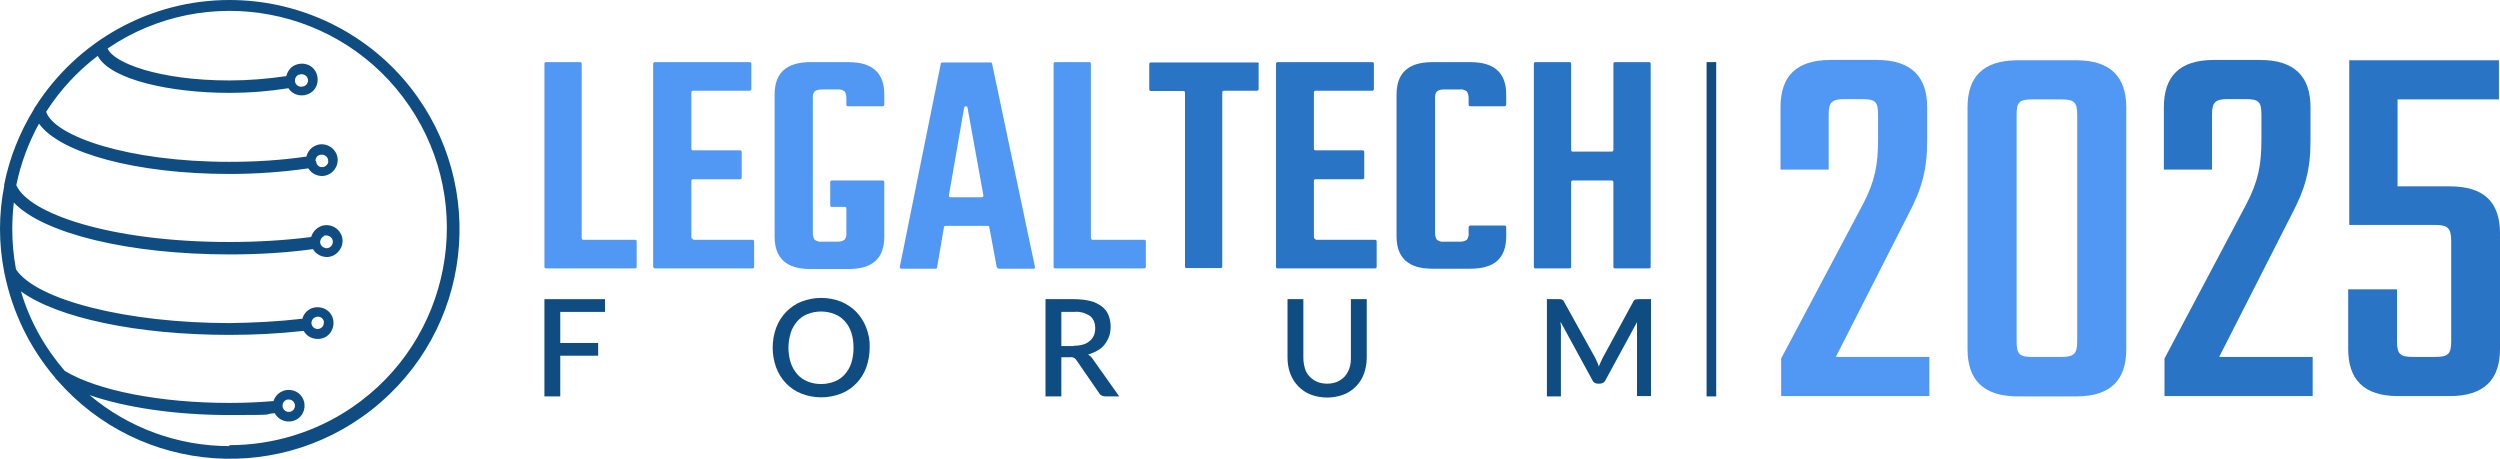 <?xml version="1.0" encoding="UTF-8"?>
<svg id="Layer_2" data-name="Layer 2" xmlns="http://www.w3.org/2000/svg" viewBox="0 0 804.75 147.676">
  <defs>
    <style>
      .cls-1 {
        fill: #2a74c6;
      }

      .cls-2 {
        fill: #0f4c81;
      }

      .cls-3 {
        fill: #5198f4;
      }
    </style>
  </defs>
  <g id="Layer_1-2" data-name="Layer 1">
    <g id="Livello_2" data-name="Livello 2">
      <g id="Livello_1-2" data-name="Livello 1-2">
        <g>
          <g>
            <path class="cls-3" d="M187.85,77.2h16.6c.3,0,.5.2.5.5v8.2c0,.3-.2.5-.5.5h-28.7c-.3,0-.5-.2-.5-.5V20.5c0-.3.2-.5.5-.5h11c.3,0,.5.2.5.5v56.1c0,.3.2.6.5.6h.1Z"/>
            <path class="cls-3" d="M223.15,77.2h19.1c.3,0,.5.2.5.5v8.2c0,.3-.2.5-.5.5h-31.4c-.3,0-.5-.2-.6-.5V20.5c0-.3.3-.5.6-.5h30.5c.3,0,.5.2.5.5v8.2c0,.3-.2.5-.5.5h-18.3c-.3,0-.5.3-.5.5v18.2c0,.3.2.5.5.5h15.2c.3,0,.5.2.5.5v8.3c0,.3-.2.5-.5.5h-15.2c-.3,0-.5.2-.5.5v18.2c0,.3.2.5.5.5l.1.3Z"/>
            <path class="cls-3" d="M284.05,34.2h-11.1c-.3,0-.5-.2-.5-.5h0v-2c0-.8-.1-1.6-.6-2.3-.7-.5-1.5-.7-2.3-.6h-5c-.8,0-1.6.1-2.3.6-.5.6-.7,1.5-.6,2.3v43.2c0,.8.1,1.6.6,2.3.7.5,1.5.7,2.3.6h5c.8,0,1.6-.1,2.3-.6.5-.6.7-1.5.6-2.3v-7.8c0-.3-.2-.5-.5-.5h-4.2c-.3,0-.5-.2-.5-.5h0v-7.5c0-.3.2-.5.5-.5h16.4c.3,0,.5.2.5.5h0v17.6c0,7-3.8,10.4-11.5,10.4h-12.3c-7.7,0-11.5-3.5-11.5-10.4V30.4c0-6.9,3.8-10.4,11.5-10.4h12.3c7.7,0,11.5,3.5,11.5,10.4v3.3c0,.3-.2.5-.5.5h-.1Z"/>
            <path class="cls-3" d="M320.85,86l-2.4-12.9c0-.3-.3-.4-.5-.4h-13.6c-.3,0-.5.2-.5.5l-2.2,12.9c0,.3-.3.4-.5.4h-11c-.3,0-.5-.2-.5-.5v-.1l13.2-65.4c0-.3.3-.4.5-.4h15.5c.3,0,.5.2.5.4l13.8,65.4c0,.3-.1.6-.4.6h-11.2c-.3,0-.5-.2-.5-.4l-.2-.1ZM306.05,63.5h10c.3,0,.5-.2.5-.5v-.1l-5.1-28.2c0-.3-.3-.5-.6-.5-.2,0-.4.2-.5.5l-4.9,28.2c0,.3.1.6.4.6h.2Z"/>
            <path class="cls-3" d="M351.75,77.2h16.6c.3,0,.5.2.5.5v8.2c0,.3-.3.5-.5.5h-28.7c-.3,0-.5-.2-.5-.5h0V20.5c0-.3.2-.5.5-.5h11c.3,0,.5.2.5.5h0v56.1c0,.3.2.6.5.6h.1Z"/>
            <path class="cls-1" d="M405.15,20.5v8.2c0,.3-.2.5-.5.5h-10.7c-.3,0-.5.3-.5.5v56.1c0,.3-.2.5-.5.5h-11c-.3,0-.5-.2-.5-.5h0V29.8c0-.3-.2-.5-.5-.5h-10.5c-.3,0-.5-.2-.5-.5h0v-8.2c0-.3.2-.5.5-.5h34.3c.3,0,.5.2.5.5h0l-.1-.1Z"/>
            <path class="cls-1" d="M423.45,77.2h19.2c.3,0,.5.2.5.5h0v8.2c0,.3-.2.5-.5.5h-31.4c-.3,0-.5-.2-.5-.5V20.5c0-.3.3-.5.5-.5h30.5c.3,0,.5.2.5.5h0v8.2c0,.3-.2.5-.5.5h-18.3c-.3,0-.5.3-.5.5v18.2c0,.3.2.5.5.5h15.2c.3,0,.5.2.5.5h0v8.3c0,.3-.2.5-.5.5h-15.2c-.3,0-.5.2-.5.5h0v18.2c0,.3.2.5.5.5l-0.0.3Z"/>
            <path class="cls-1" d="M484.35,34.2h-11.1c-.3,0-.5-.2-.5-.5h0v-2c0-.8-.1-1.6-.6-2.3-.7-.5-1.5-.7-2.3-.6h-5c-.8,0-1.6.1-2.3.6-.5.6-.7,1.5-.6,2.3v43.2c0,.8.1,1.6.6,2.3.7.5,1.5.7,2.3.6h5c.8,0,1.6-.1,2.3-.6.5-.6.7-1.5.6-2.3v-1.7c0-.3.2-.5.5-.6h11.1c.3,0,.5.2.5.6v2.9c0,7-3.8,10.4-11.5,10.4h-12.3c-7.7,0-11.5-3.5-11.5-10.4V30.4c0-6.9,3.8-10.4,11.5-10.4h12.3c7.7,0,11.5,3.5,11.5,10.4v3.3c0,.3-.3.5-.6.5h.1Z"/>
            <path class="cls-1" d="M519.85,20h11c.3,0,.5.2.5.5v65.4c0,.3-.2.5-.5.5h-11c-.3,0-.5-.2-.5-.5v-27.3c0-.3-.2-.5-.5-.5h-12.6c-.3,0-.5.2-.5.5h0v27.3c0,.3-.2.5-.5.5h-11c-.3,0-.5-.2-.5-.5h0V20.5c0-.3.2-.5.5-.5h11c.3,0,.5.2.5.5h0v27.8c0,.3.2.5.5.5h12.6c.3,0,.5-.3.5-.5v-27.8c0-.3.2-.5.5-.5Z"/>
          </g>
          <g>
            <path class="cls-2" d="M180.35,100.4v10h12.2v4.1h-12.2v13.1h-5.1v-31.3h19.5v4.1h-14.4Z"/>
            <path class="cls-2" d="M279.95,111.9c0,2.2-.4,4.4-1.1,6.4-1.4,3.8-4.3,6.9-8.1,8.4-4.1,1.6-8.7,1.6-12.8,0-3.8-1.5-6.7-4.6-8.1-8.4-1.5-4.1-1.5-8.7,0-12.8.7-1.9,1.8-3.6,3.2-5.1,1.4-1.4,3.1-2.6,4.9-3.3,4.1-1.6,8.7-1.6,12.8,0,1.9.8,3.5,1.9,4.9,3.3,1.4,1.5,2.5,3.2,3.2,5.1.8,2.1,1.2,4.2,1.1,6.4ZM274.75,111.9c0-1.6-.2-3.3-.7-4.8-.4-1.3-1.1-2.6-2.1-3.7-.9-1-2-1.8-3.3-2.3-2.8-1.1-5.9-1.1-8.7,0-1.3.5-2.4,1.3-3.3,2.3-.9,1.1-1.7,2.3-2.1,3.7-1,3.2-1,6.6,0,9.7.4,1.3,1.2,2.6,2.1,3.7.9,1,2.1,1.8,3.3,2.3,2.8,1.1,5.9,1.1,8.7,0,1.3-.5,2.4-1.3,3.3-2.3.9-1.1,1.7-2.3,2.1-3.7.5-1.6.7-3.2.7-4.9v0Z"/>
            <path class="cls-2" d="M360.35,127.6h-4.5c-.8,0-1.6-.3-2-1l-7.3-10.6c-.2-.3-.5-.6-.8-.8-.4-.2-.9-.3-1.3-.2h-2.8v12.6h-5.1v-31.3h9.2c1.8,0,3.6.2,5.3.6,1.3.3,2.6,1,3.7,1.8.9.7,1.7,1.7,2.1,2.8.8,2.1.9,4.5.2,6.7-.3.9-.8,1.8-1.4,2.6-.6.8-1.4,1.5-2.3,2-1,.6-2,1-3.1,1.3.6.4,1.2.9,1.6,1.6l8.5,12-0-.1ZM345.65,111.3c1,0,2-.1,3-.4.8-.2,1.5-.6,2.2-1.2.6-.5,1-1.1,1.3-1.8.3-.7.4-1.5.4-2.3,0-1.5-.5-3-1.7-3.9-1.5-1-3.3-1.5-5.1-1.3h-4.1v11h4.1l-.1-.1Z"/>
            <path class="cls-2" d="M427.25,123.5c1.1,0,2.2-.2,3.2-.6.9-.4,1.7-1,2.4-1.7.7-.8,1.2-1.7,1.5-2.6.4-1.1.5-2.3.5-3.4v-18.9h5.1v18.9c0,1.7-.3,3.5-.9,5.1-1.1,3.1-3.5,5.5-6.5,6.7-3.4,1.3-7.2,1.3-10.7,0-3-1.2-5.4-3.7-6.5-6.7-.6-1.6-.9-3.4-.9-5.1v-18.9h5.1v18.9c0,1.2.2,2.3.5,3.4.3,1,.8,1.9,1.5,2.6s1.5,1.3,2.4,1.7c1,.4,2.1.6,3.2.6h.1Z"/>
            <path class="cls-2" d="M531.45,96.2v31.3h-4.5v-23.8l-10.1,18.6c-.3.7-1,1.2-1.8,1.2h-.7c-.8,0-1.5-.4-1.8-1.2l-10.2-18.7c0,.4,0,.8.1,1.3s0,.8,0,1.2v21.5h-4.5v-31.3h3.8c.3,0,.7,0,1,.1s.6.4.7.7l10.1,18.2c.2.4.4.9.6,1.3s.4.9.5,1.4c.2-.5.4-.9.6-1.4s.4-.9.6-1.3l9.9-18.2c.1-.3.4-.6.7-.7.3,0,.7-.1,1-.1h3.8l.2-.1Z"/>
          </g>
          <path class="cls-2" d="M73.85,0C48.55,0,24.95,13,11.35,34.4c-.2.2-.3.4-.4.7-4.6,7.5-7.9,15.7-9.6,24.3v.5c-1.8,9.1-1.8,18.5,0,27.6,0,.2,0,.4.1.5,2.5,12.4,8.1,24,16.4,33.7.1.2.3.5.5.6,26.8,30.8,73.4,34,104.2,7.2,30.8-26.8,34-73.4,7.2-104.2C115.65,9.2,95.25,0,73.85,0ZM73.85,143.6c-16.5,0-32.4-5.8-45-16.4,11.6,4,27.7,6.4,45,6.4,17.3,0,9.8-.2,14.6-.6,1.3,2.5,4.4,3.4,6.9,2.1s3.4-4.4,2.1-6.9-4.4-3.4-6.9-2.1c-1.2.6-2.1,1.7-2.5,3-4.6.4-9.4.6-14.2.6-22.4,0-42.6-4-53-10.3-6.4-7.4-11.3-16.1-14.1-25.6,11.7,8.5,37.3,14,67.1,14,8,0,16-.4,23.9-1.3,1.4,2.5,4.5,3.3,7,2,2.5-1.4,3.3-4.5,2-7-1.4-2.5-4.5-3.3-7-2-1.2.7-2.1,1.8-2.4,3.1-7.8.9-15.6,1.3-23.4,1.4-33,0-62.3-7.4-68.8-17.3-.8-4.3-1.2-8.6-1.2-13,0-2.8.2-5.7.5-8.5,9.4,9.9,36.7,16.7,69.5,16.7,9,0,17.9-.5,26.8-1.7,1.4,2.4,4.6,3.3,7,1.8s3.3-4.6,1.8-7c-1.4-2.4-4.6-3.3-7-1.8-1.2.7-2,1.8-2.4,3.1-8.7,1.1-17.5,1.6-26.3,1.6-38.4,0-64.7-9.2-68.6-18.3,1.4-6.9,3.9-13.6,7.3-19.8,6.8,9.5,31.4,16.2,61.3,16.2,8.5,0,17-.6,25.4-1.8,1.5,2.4,4.6,3.2,7,1.7s3.2-4.6,1.7-7-4.6-3.2-7-1.7c-1.2.7-2,1.9-2.3,3.2-8.2,1.2-16.5,1.7-24.8,1.7-32.6,0-56.3-8.2-59-16.1,4.4-6.9,10-13,16.6-18,4.2,7.8,23.8,11.9,42.4,11.9,6.4,0,12.7-.5,19-1.5,1.5,2.4,4.7,3,7.1,1.5s3-4.7,1.5-7.1c-1.5-2.4-4.7-3-7.1-1.5-1.1.7-1.9,1.9-2.2,3.2-6.1.9-12.2,1.4-18.3,1.4-22.9,0-37.5-5.8-39.2-10.3,31.9-21.7,75.4-13.4,97.1,18.5,21.7,31.9,13.4,75.4-18.5,97.1-11.6,7.9-25.4,12.1-39.4,12.1v.3ZM90.95,130.6c0-1,.7-1.8,1.6-2h.4c1.1,0,2,.9,2,2s-.9,2-2,2-2-.9-2-2h0ZM100.25,104c0-1,.7-1.8,1.6-2h0c1.1-.3,2.2.4,2.4,1.5h0v.4c0,1.1-.9,2-2,2s-2-.9-2-2h0v.1ZM104.25,75.9h0c.1,0,.3-.1.4-.1h.4c1.1,0,2.1.9,2.1,2s-.9,2.1-2,2.1-2.1-.9-2.1-2c0-.8.5-1.5,1.2-1.9h0v-.1ZM101.55,51.8c0-1,.6-1.8,1.6-2h.5c1.1,0,2,.9,2,2v.4c0,.3-.2.5-.3.7-.4.6-1,.9-1.7.9h-.2c-1-.1-1.7-1-1.7-2h0l-.2-0ZM96.25,24.1h0c.1,0,.3-.1.4-.2h.5c1.1,0,2,.9,2,2,0,.3,0,.5-.2.8-.3.8-1.1,1.2-1.9,1.2h-.2c-1.1,0-2-1-1.9-2.1,0-.8.5-1.4,1.2-1.8h0l.1.1Z"/>
          <rect class="cls-2" x="549.35" y="20" width="3.1" height="107.6"/>
        </g>
      </g>
    </g>
    <g>
      <path class="cls-3" d="M588.75,54.6h-15.6v-20.1c0-9.9,5-15.2,16.1-15.2h14.9c11.1,0,16.2,5.4,16.2,15.2v10.9c0,9.2-1.7,15.4-6.1,23.7l-23.3,45.8h30.1v12.6h-47.7v-12.1l26.4-49.8c3.8-7.3,4.8-12.6,4.8-20.7v-8c0-4.2-.9-5-5.2-5h-5.5c-4.1,0-5.2.9-5.2,5v17.6l.1.1Z"/>
      <path class="cls-3" d="M684.45,112.4c0,9.9-5,15.2-16.1,15.2h-18.8c-11.2,0-16.2-5.4-16.2-15.2V34.6c0-9.9,5-15.2,16.2-15.2h18.8c11.1,0,16.1,5.4,16.1,15.2v77.8ZM668.65,37c0-4.2-1-5-5.2-5h-9.3c-4.2,0-5,.9-5,5v72.9c0,4.1.9,5,5,5h9.3c4.1,0,5.2-.9,5.2-5V37Z"/>
      <path class="cls-1" d="M712.15,54.6h-15.6v-20.1c0-9.9,5-15.2,16.1-15.2h14.9c11.1,0,16.2,5.4,16.2,15.2v10.9c0,9.2-1.7,15.4-6.1,23.7l-23.3,45.8h30.1v12.6h-47.7v-12.1l26.4-49.8c3.8-7.3,4.8-12.6,4.8-20.7v-8c0-4.2-.9-5-5.2-5h-5.5c-4.1,0-5.2.9-5.2,5v17.6l.1.1Z"/>
    </g>
    <path class="cls-1" d="M788.518,59.981c11.225,0,16.232,5.18,16.232,15.196v37.127c0,9.843-5.007,15.196-16.232,15.196h-16.578c-11.052,0-16.059-5.353-16.059-15.196v-19.168h15.714v16.75c0,4.144,1.036,5.008,5.181,5.008h7.08c4.144,0,5.181-.864,5.181-5.008v-32.292c0-4.144-1.036-5.18-5.181-5.18h-27.629V19.4h48.179v12.606h-32.637v27.975h16.75Z"/>
  </g>
</svg>